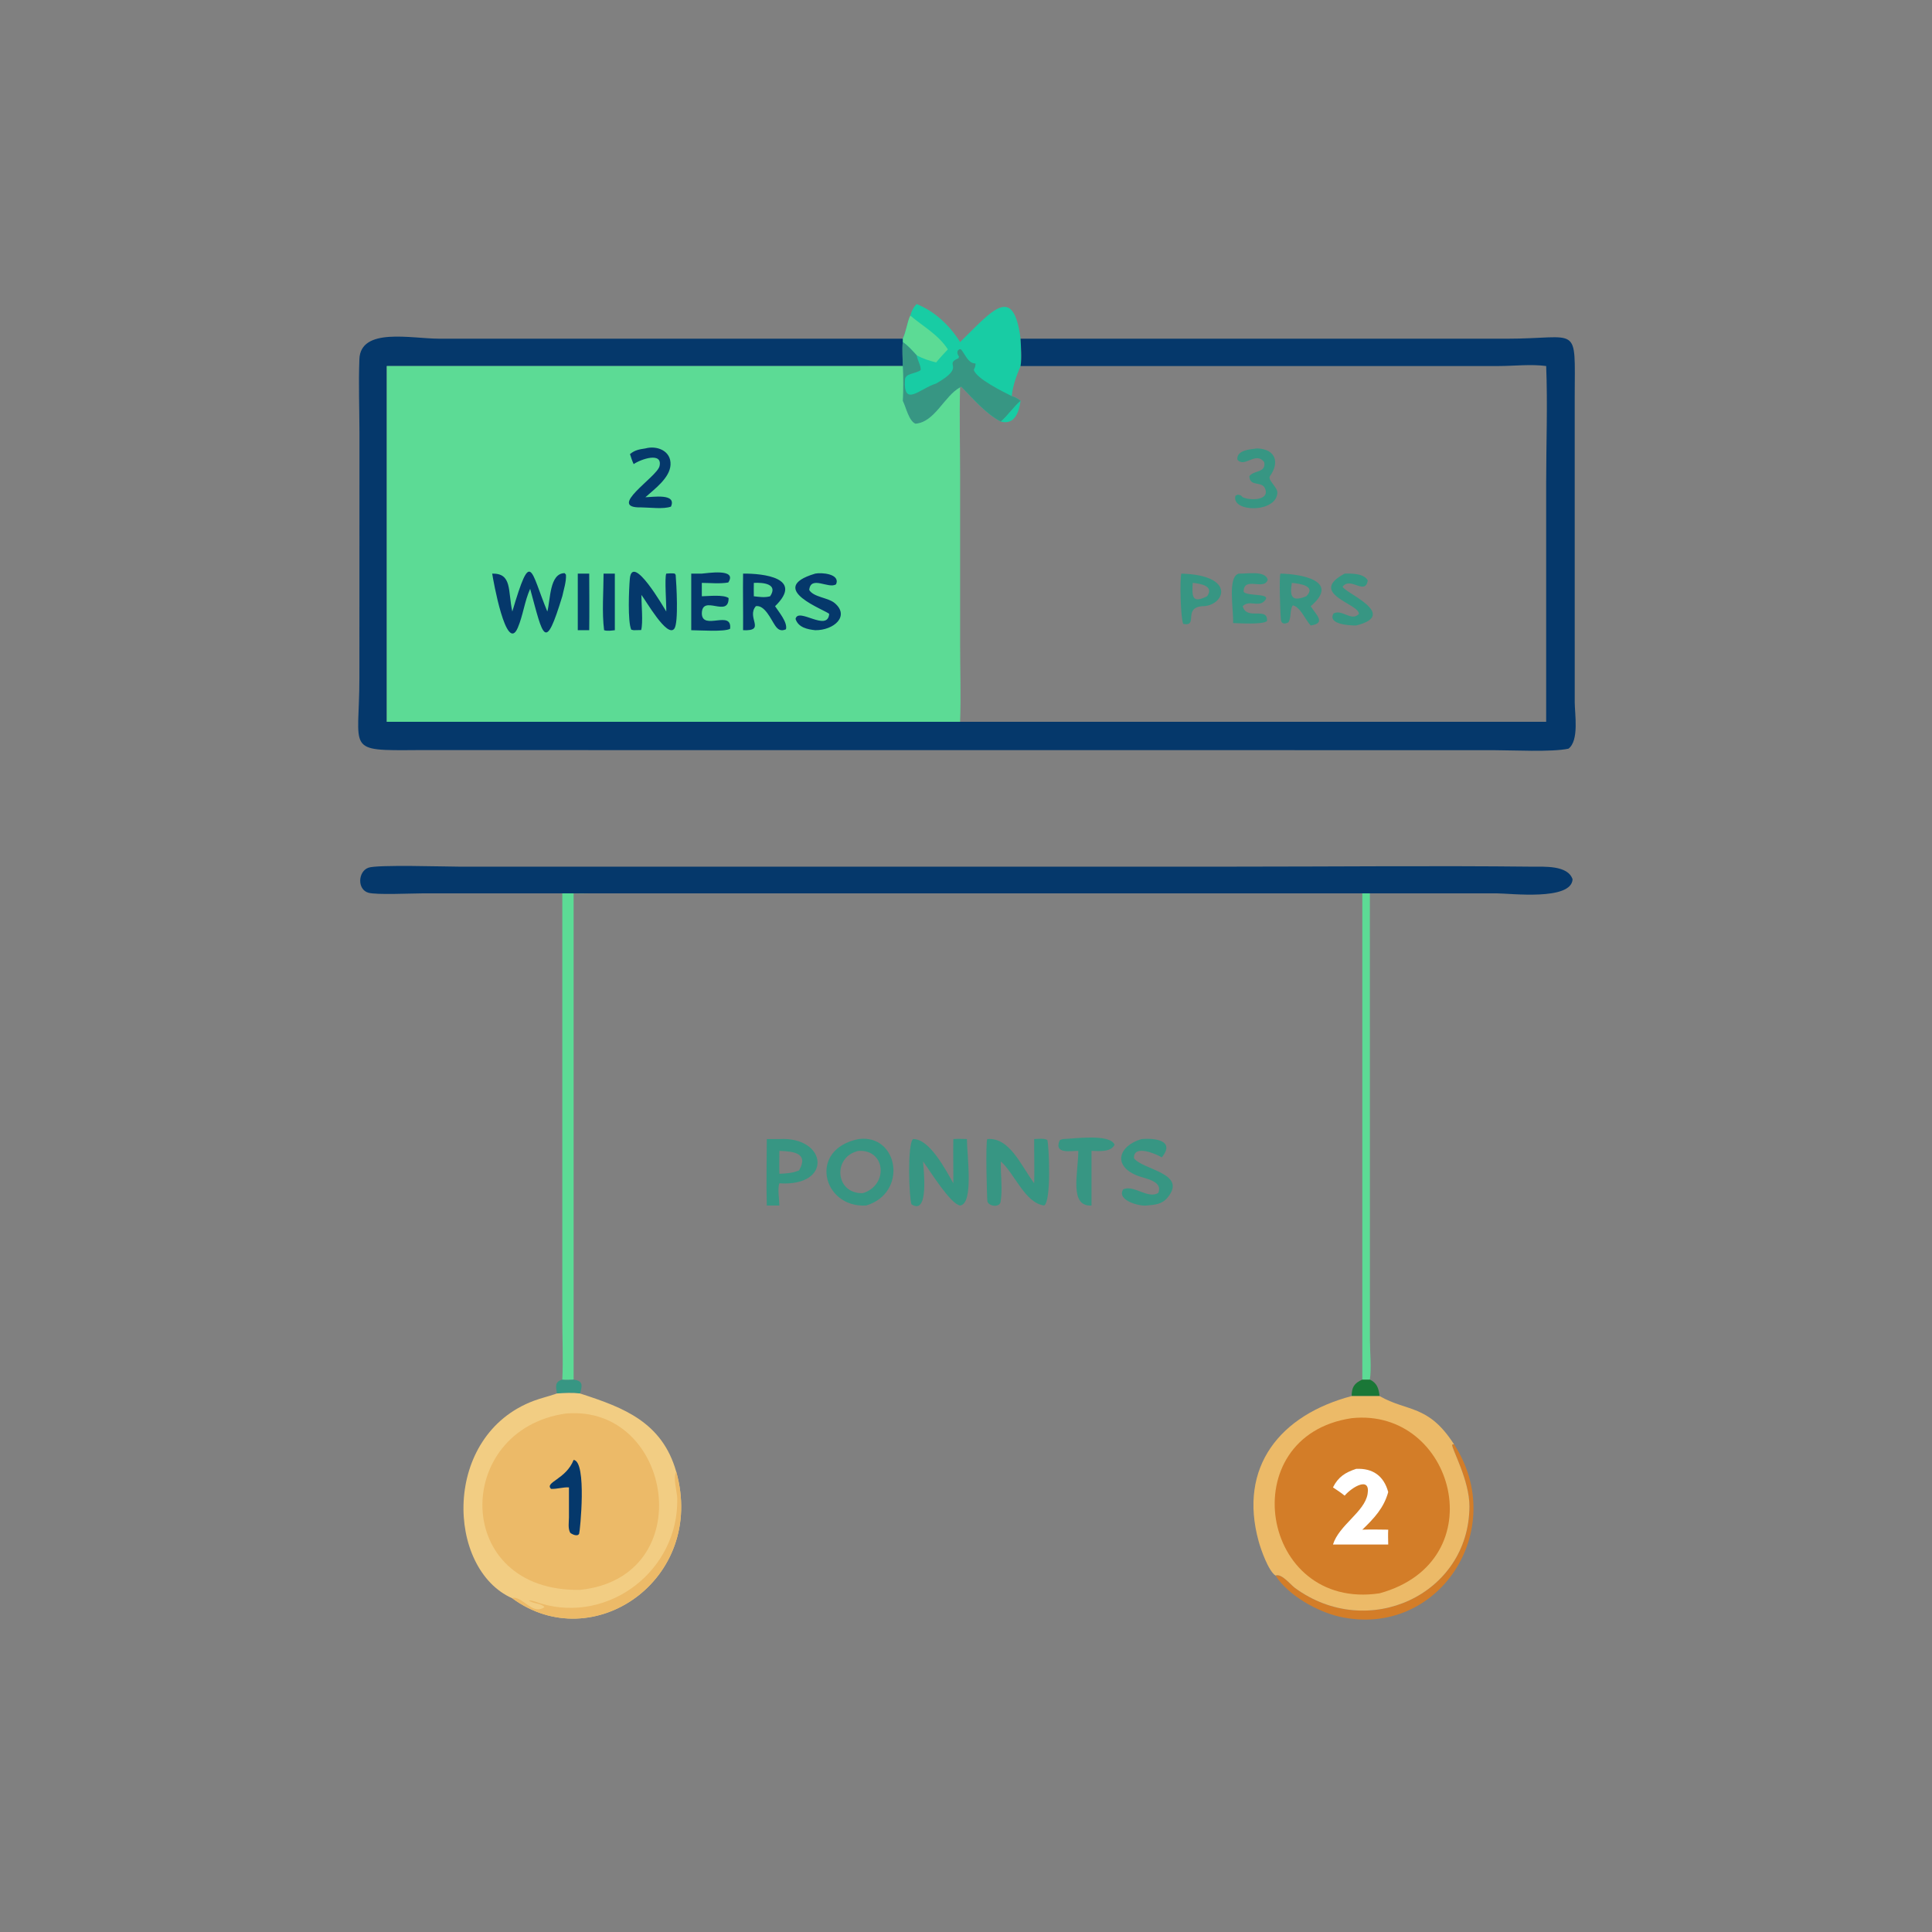 <svg xmlns="http://www.w3.org/2000/svg" width="1024" height="1024"><rect width="100%" height="100%" fill="#808080" stroke="none"/><path fill="#379683" d="M304.034 731.184c4.99.786 4.7 2.934 3.396 7.382-4.112-.478-8.174-.25-12.294 0-.464-3.706-1.244-6.174 2.896-7.382 1.966.202 4.026.038 6.002 0z"/><path fill="#1A7737" d="M726.056 731.184c3.904 1.95 4.66 4.762 5.166 8.768h-14.826c.058-4.654 1.232-6.722 5.662-8.768h3.998z"/><path fill="#379683" d="M563.356 603.724c5.466-.116 24.95-3.036 27.382 3.002-1.894 4.12-8.552 3.328-12.226 3.258v28.958c-12.014.708-7.002-17.386-6.99-28.958-3.562-.098-12.886 1.94-9.998-5.28.282-.706 1.168-.746 1.832-.98zm41.692 0c7.612-.628 17.864.892 10.748 9.714-2.91-1.75-15.106-7.162-14.764.454 4.718 6.252 28.394 7.876 17.892 20.728-3.068 3.754-6.672 3.912-11.174 4.322-3.896.54-16.006-2.776-12.466-8.518 5.468-2.736 13.206 5.328 18.656 1.828 2.544-6.18-6.7-7.52-10.406-8.862-14.162-5.128-10.82-16.054 1.514-19.666z"/><path fill="#D37D28" d="M676.046 835.088c3.172-1.32 7.82 4.718 10.278 6.524 38.642 28.396 92.316 3.594 92.502-43.158.054-13.802-9.264-30.2-9.192-32.772l1.004-.204c29.482 45.198-8.278 103.058-60.522 91.426-11.922-2.656-27.33-11.338-34.07-21.816z"/><path fill="#379683" d="M413.086 603.724c25.386-1.484 28.53 25.376 0 23.448-1.082 2.89-.03 8.508 0 11.77h-6.664c-.354-11.698-.02-23.508 0-35.218h6.664zm0 6.26c-.026 4.042-.138 8.104 0 12.144 3.654-.156 7.004-.346 10.428-1.788 5.218-9.142-2.75-10.106-10.428-10.356zm70.866-6.26c8.752-.266 17.508 16.722 21.336 23.448.064-7.818-.14-15.628 0-23.448 2.412-.196 4.79-.09 7.202 0-.01 8.41 3.752 34.312-3.616 35.218-5.128-.7-16.134-18.676-19.622-23.348.154 3.288 3.404 29.01-6.148 22.72-1.336-3.55-2.246-32.21.848-34.59zm39.35 0c11.838-1.058 17.858 14.098 24.836 23.448.194-7.814-.06-15.632 0-23.448 2.154-.072 5.03-.518 6.964.488.954 3.382 2.15 32.726-1.688 34.73-10.158-1.294-15.638-16.976-22.942-23.348-.236 6.93 1.04 14.668-.156 21.456-.542 3.064-6.194 2.386-6.956-.238-.238-.82-1.102-31.336-.058-33.088z"/><path fill="#379683" d="M455.074 603.724c21.07-2.802 26.372 28.514 4.01 35.218-23.096 1.382-31.012-29.838-4.01-35.218zm0 6.26c-13.882 2.988-12.56 22.812 2.188 22.416 13.696-4.076 12.296-23.226-2.188-22.416z"/><path fill="#5CDB95" d="M722.058 473.502h3.998l.032 236.732c.01 6.256.906 15.046-.032 20.95h-3.998V473.502zm-424.026 0h14.266c-2.756.044-5.508.096-8.264 0v257.682c-1.976.038-4.036.202-6.002 0 .532-10.918-.008-22.118-.002-33.066l.002-224.616z"/><path fill="#18CCA4" d="M485.856 161.163c9.578 3.809 17.614 11.438 23.018 20.132 16.874-16.461 28.192-31.248 32.052-1.776.14 4.662.766 9.892 0 14.484-2.266 5.379-4.05 10.125-4.682 15.939 1.862.564 3.134 1.354 4.682 2.522-3.8 3.336-6.63 7.594-10.454 10.984-8.364-4.504-14.504-12.032-21.066-18.644l-.532.518c-8.422 4.594-13.386 18.542-23.694 19.258-3.554-1.504-5.01-8.838-6.698-12.116.308-6.224.35-12.236 0-18.46.034-4.22-.546-8.513 0-12.71v-1.775c1.85-3.57 2.172-8.375 4.002-12.244.704-2.431 1.558-4.304 3.372-6.112z"/><path fill="#5CDB95" d="M482.484 167.275c6.988 5.942 14.742 9.963 19.906 17.902-2.136 2.257-4.244 4.501-6.208 6.912-3.688-.898-6.96-1.967-10.326-3.77-2.318-2.494-4.534-5.108-7.374-7.024v-1.776c1.85-3.57 2.172-8.375 4.002-12.244z"/><path fill="#379683" d="M478.482 181.295c2.84 1.916 5.056 4.53 7.374 7.024.336 2.387 2.358 5.661 2.142 7.776-2.372 2.062-8.112 1.631-8.334 5.071-.98 15.096 8.006 4.666 16.518 2.106 16.38-9.36 3.53-9.82 11.824-13.404l.284-.839c-.776-1.371-.992-1.48-.768-3.012l.876-.91.938.044c2.214 2.588 3.684 7.15 7.214 7.453l.452.035c.21 1.233-.398 2.274-.864 3.385 1.29 4.684 15.58 11.624 20.106 13.918 1.862.564 3.134 1.354 4.682 2.522-3.8 3.336-6.63 7.594-10.454 10.984-8.364-4.504-14.504-12.032-21.066-18.644l-.532.518c-8.422 4.594-13.386 18.542-23.694 19.258-3.554-1.504-5.01-8.838-6.698-12.116.308-6.224.35-12.236 0-18.46.034-4.22-.546-8.513 0-12.71z"/><path fill="#05386B" d="M298.032 473.502l-74.514.008c-5.728 0-23.989.882-28.28-.346-5.998-1.718-5.532-11.322.075-13.28 4.799-1.678 40.513-.544 47.789-.542l411.54-.002c52.442 0 104.95-.552 157.386.014 6.146.068 18.974-.92 21.476 6.696-.634 11.458-33.062 7.462-39.834 7.46l-67.614-.008H298.032z"/><path fill="#ECBA68" d="M716.396 739.952h14.826c14.75 8.452 25.752 4.296 39.416 25.526l-1.004.204c-.072 2.572 9.246 18.97 9.192 32.772-.186 46.752-53.86 71.554-92.502 43.158-2.458-1.806-7.106-7.844-10.278-6.524-3.762-2.42-7.762-13.878-8.922-18.09-10.942-39.696 11.508-67.09 49.272-77.046z"/><path fill="#D37D28" d="M716.396 751.668c54.466-5.816 76.496 75.814 14.826 92.816-63.354 9.534-78.278-83.42-14.826-92.816z"/><path fill="#fff" d="M718.802 778.524c8.788-.416 14.652 3.708 16.982 12.298-2.31 8.462-7.556 13.988-13.726 19.938 4.566-.174 9.158-.036 13.726 0-.15 2.61-.034 5.254 0 7.87h-29.282c3.218-10.318 16.678-17.216 18.334-26.702 1.684-9.654-8.192-3.842-12.144.8-1.976-1.6-4.076-2.978-6.19-4.384 2.776-5.546 6.516-7.922 12.3-9.82z"/><path fill="#F2CD83" d="M295.136 738.566c4.12-.25 8.182-.478 12.294 0l.894.296c22.062 7.178 42.642 14.872 50.094 41.192 15.98 57.116-44.278 98.376-86.876 67.08-35.132-15.458-37.536-86.57 11.598-104.768 3.69-1.366 7.482-2.232 11.168-3.508l.828-.292z"/><path fill="#ECBA68" d="M271.542 847.134l.484-.32c5.51-.164 10.424 9.438 16.55 4.99-1.776-2.208-6.136-1.666-8.296-3.566 1.968-.076 4.546 1.122 6.456 1.686 36.188 10.698 72.984-17.654 72.224-55.68-.076-3.822-2.428-10.88-.542-14.19 15.98 57.116-44.278 98.376-86.876 67.08z"/><path fill="#ECBA68" d="M299.868 749.204c56.808-4.994 71.546 86.756 7.562 93.468-67.936 1.106-67.448-84.914-7.562-93.468z"/><path fill="#05386B" d="M304.034 773.77c7.198.808 3.334 38.236 2.93 39.108-.82 1.766-3.71.356-4.716-.432-1.308-2.334-.716-5.542-.688-8.196v-15.906c-3.06-.2-6.296.95-9.494.782-3.596-3.508 7.956-5.026 11.968-15.356zm236.892-594.25l257.624.002c38.932-.004 36.164-8.49 36.076 30.79l.008 161.794c.002 6.3 2.424 20.368-3.296 24.708-8.772 1.918-30.036.796-39.84.794l-570.276-.042c-38.522.292-30.744.564-30.741-38.156l.039-129.494c-.025-13.122-.54-26.44-.043-39.545.646-17.042 27.607-10.87 42.011-10.864l245.994.012v1.776c-.546 4.196.034 8.49 0 12.708H205.006V382.58h614.498l-.002-126.704c0-20.534.816-41.38.002-61.873-8.152-1.086-16.914-.014-25.15.004l-253.428-.004c.766-4.592.14-9.822 0-14.484z"/><path fill="#5CDB95" d="M205.006 194.003h273.476c.35 6.225.308 12.237 0 18.461 1.688 3.278 3.144 10.612 6.698 12.116 10.308-.716 15.272-14.664 23.694-19.258-.444 15.176.002 30.476.004 45.666l.008 90.978c.002 13.492.478 27.142-.012 40.614H205.006V194.003z"/><path fill="#05386B" d="M319.904 304.024h5.974v30c-1.876.178-3.874.578-5.696-.012-1.21-9.624-.298-20.252-.278-29.988zm-13.67 0h6.064c.036 10 .132 20.002 0 30h-6.064v-30zm125.858 0c3.296-.688 13.388.1 11.058 5.632-3.82 2.738-13.436-4.934-14.248 3.038 2.356 3.904 9.972 3.97 13.53 6.98 8.066 6.828-.366 14.42-10.34 14.35-4.158-.456-8.96-1.424-10.432-5.964 1.306-6.462 16.962 7.16 17.832-2.64-1.276-1.894-34.352-13.396-7.4-21.396zm-90.008-66.352c6.08-1.674 13.69 1.232 13.31 8.68-.354 6.962-8.518 12.892-13.31 17.188 3.714-.014 16.764-2.278 13.536 4.992-4.13 1.436-11.196.43-15.674.398-18.782.476 8.3-16.046 9.616-21.872 1.726-7.636-9.71-3.794-13.708-1.074-.816-1.728-1.374-3.494-1.948-5.314 2.626-2.156 4.92-2.502 8.178-2.998zm29.898 66.352c2.364-.114 19.07-3.03 14.02 4.704-4.414.786-9.524.23-14.02.212v7.094c3.396-.044 11.532-1 14.192.952.082 10.852-14.152-2.36-14.192 8.268.33 9.14 16.16-2.256 14.992 8.016-3.044 1.734-16.332.772-20.602.754v-30h5.61zm-18.842 0c1.55-.144 2.92-.226 4.468-.022l.512.69c.398 4.872 1.614 25.274-.696 28.488-3.764 5.234-15.266-15.198-17.478-17.874-.002 4.538.97 14.738-.116 18.634l-3.976.084-1.266-.276c-1.994-4.228-1.224-21.724-.774-26.89 1.232-14.15 18.208 15.496 19.326 17.26.116-3.37-.984-18.104 0-20.094zm40.708 0c10.66-.118 32.43 2.26 16.962 17.28 1.87 2.92 6.738 8.554 5.766 12.234-2.656 1.202-4.276.194-5.766-2.026-2.15-3.126-5.454-10.972-10.174-10.234-5.24 6.03 5.682 13.3-6.788 12.746.098-10-.148-19.998 0-30z"/><path fill="#5CDB95" d="M399.544 308.94c4.906-.278 13.064.506 8.64 7.094-2.91.81-5.694.338-8.64 0-.078-2.36-.012-4.734 0-7.094z"/><path fill="#05386B" d="M290.1 324.118c1.7-6.32 1.108-20.284 9.188-20.344l.692.842c.224 3.682-1.188 7.796-1.948 11.418-9.176 29.954-9.976 21.882-17.036-3.954-2.988 6.682-3.732 13.986-6.54 20.61-6.096 14.384-13.188-25.852-13.572-28.666 10.664-.208 8.24 9.1 10.658 20.094 10.022-33.772 9.434-21.99 18.558 0z"/><path fill="#18CCA4" d="M540.926 212.464c-.792 5.874-3.176 12.978-10.454 10.984 3.824-3.39 6.654-7.648 10.454-10.984z"/><path fill="#379683" d="M712.692 304.024c3.598-.106 10.492-.14 12.272 3.752-1.574 7.972-9.048-2.338-13.326 3.154.396 2.94 30.428 14.804 7.164 20.582-3.314.066-15.392-.564-11.98-6.374 4.638-2.414 9.43 4.47 13.42.272.424-5.354-27.434-10.758-7.55-21.386zm-56.12 0c4.048.222 13.982-1.836 15.36 3.19-1.78 6.082-12.798-2.11-12.772 6.452 1.956 2.686 16.098.324 10.692 5.194-3.158 2.844-7.93-.996-11.184 2.444 2.056 7.842 13.552-.1 12.856 7.93-2.858 1.91-14.24 1.088-17.948 1.004.312-7.156-3.104-24.554 2.996-26.214zm9.7-66.352c9.924.3 12 7.47 6.876 14.606-1.57 2.186 4.16 5.864 3.886 9.12-.902 10.714-24.72 10.102-22.21 1.33l1.184-.54c1.566.206 1.568.21 2.66 1.352 3.484 1.726 14.298 1.978 11.916-4.434-1.66-4.47-8.2-.754-8.404-6.744 2.612-3.298 8.846-1.626 7.9-7.378-4.548-6.074-10.328 3.254-14.27-1.366-.416-5.116 6.724-5.448 10.462-5.946z"/><path fill="#379683" d="M626.126 304.024c29.796.844 22.774 17.444 11 17.28-10.25.916-1.816 11.016-10.008 9.36-1.408-3.374-1.868-23.19-.992-26.64zm6.042 4.916c-.52 7.754-.1 10.918 7.62 7.094 3.896-5.494-3.44-6.682-7.62-7.094zm46.506-4.916c10.494.19 32.066 3.676 16.024 17.28 2.912 4.626 8.346 9.012 0 10.208-2.864-3.002-5.43-9.752-9.436-10.654-1.8 2.208-.634 6.304-2.402 9.02-1.65.854-3.55 1.042-3.912-1.158-.412-2.488-1.068-23.594-.274-24.696zm6.02 4.916c-1.142 7.272-.106 10.212 7.664 7.094 5.538-5.552-3.638-6.7-7.664-7.094z"/></svg>